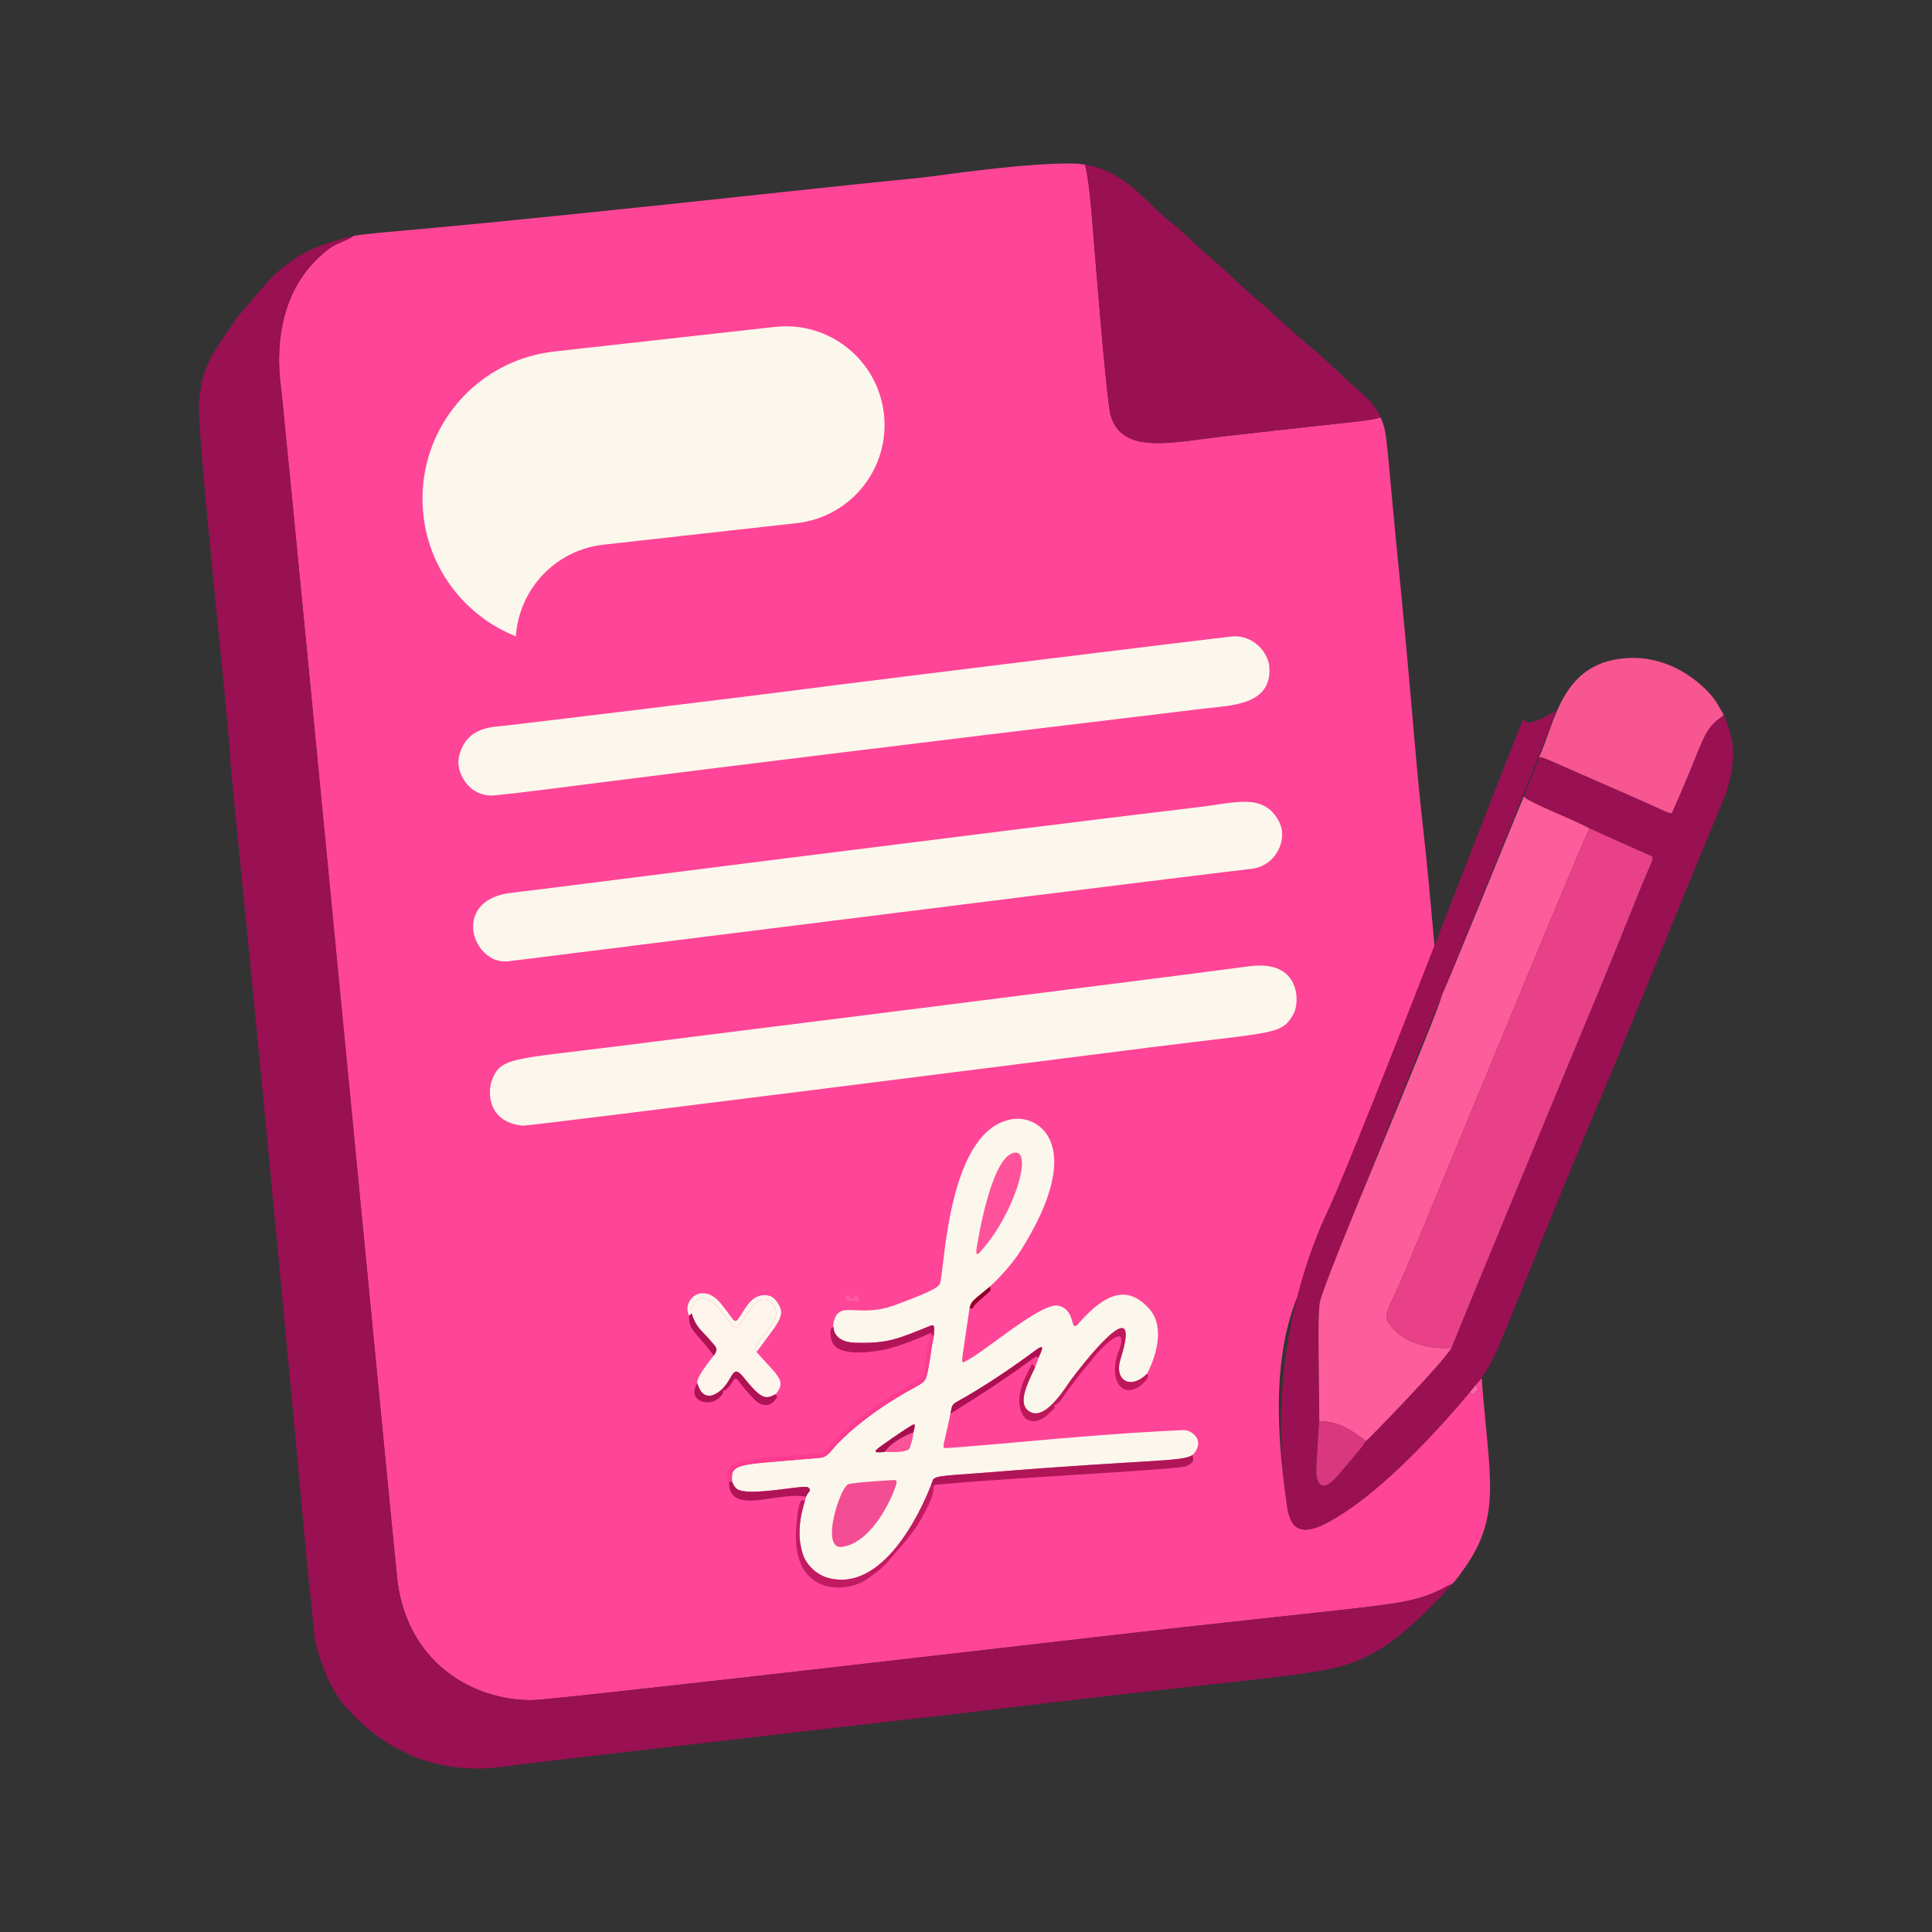 <?xml version="1.0" encoding="UTF-8" standalone="no"?> <svg xmlns="http://www.w3.org/2000/svg" xmlns:xlink="http://www.w3.org/1999/xlink" xmlns:serif="http://www.serif.com/" width="100%" height="100%" viewBox="0 0 1024 1024" version="1.1" xml:space="preserve" style="fill-rule:evenodd;clip-rule:evenodd;stroke-linejoin:round;stroke-miterlimit:2;"><rect x="0" y="0" width="1024" height="1024" fill="#333333" stroke="none"/> <g transform="matrix(1,0,0,1,-5831.689,-3911.195)"> <g id="Faktura-og-betaling" serif:id="Faktura og betaling" transform="matrix(1,0,0,1,5831.689,3911.195)"> <rect x="0" y="0" width="1024" height="1024" style="fill:none;"></rect> <g id="Background" transform="matrix(1,0,0,1,85.695,84.802)"> <path d="M489.509,2.449C489.653,5.188 491.088,4.948 493.568,36.494C494.19,44.415 500.742,127.767 502.976,135.363C509.19,156.49 535.456,149.592 563.487,146.393C640.279,137.63 640.362,138.372 645.995,136.344C650.043,145.273 648.491,145.63 656.851,228.471C659.341,253.144 664.534,313.163 665.172,320.53C666.486,335.711 668.505,353.583 668.829,356.454C672.159,385.914 676.015,432.846 676.561,439.495C676.713,441.334 676.574,441.285 676.871,443.103C671.026,454.523 616.33,571.166 611.101,582.319C601.231,603.367 584.526,629.945 595.955,709.45C597.209,718.176 597.838,733.321 618.648,721.767C625.729,717.835 650.217,704.238 693.201,653.257C694.34,653.216 694.015,654.144 695.167,654.103C695.276,654.099 695.357,654.096 696.155,653.151C697.575,651.468 697.819,651.724 697.896,651.551C697.896,651.551 696.461,649.534 696.336,649.358C697.826,647.741 699.355,645.857 699.608,645.545C703.686,700.036 711.118,719.475 687.985,749.855C685.995,752.47 686.195,752.527 683.873,754.818C680.368,756.04 680.669,756.461 677.216,758.048C657.28,767.208 652.315,764.693 485.45,784.018C462.424,786.685 211.416,815.755 197.494,816.253C169.446,817.256 131.152,799.958 124.999,753.446C123.691,743.56 76.887,256.585 63.484,122.502C63.102,118.682 55.75,79.516 81.425,53.427C87.907,46.84 91.558,45.19 92.59,44.724C99.422,41.636 99.566,41.916 101.466,40.276C120.284,37.256 120.531,39.597 338.469,16.003C382.286,11.26 401.784,9.577 407.556,8.778C462.699,1.14 479.225,1.734 485.479,1.959C485.803,1.97 485.777,1.995 489.509,2.449Z" style="fill:rgb(255,69,151);fill-opacity:1;"></path> <path d="M101.466,40.276C99.566,41.916 99.422,41.636 92.59,44.724C91.558,45.19 87.907,46.84 81.425,53.427C55.75,79.516 63.102,118.682 63.484,122.502C76.887,256.585 123.691,743.56 124.999,753.446C131.152,799.958 169.446,817.256 197.494,816.253C211.416,815.755 462.424,786.685 485.45,784.018C652.315,764.693 657.28,767.208 677.216,758.048C680.669,756.461 680.368,756.04 683.873,754.818C681.282,757.815 665.428,776.151 647.396,788.313C619.252,805.012 616.099,799.83 439.492,821.445C419.586,823.881 419.57,823.525 190.47,850.26C179.795,851.506 135.942,862.858 97.823,820.222C85.087,805.977 81.374,784.244 81.091,783.48C81.009,782.047 77.618,749.475 77.31,746.519C75.63,730.375 76.098,730.351 58.368,544.513C38.09,331.971 37.164,332.061 36.081,313.528C34.656,289.142 18.528,144.438 19.809,128.532C21.421,108.516 26.528,103.392 39.826,83.769C41.008,82.026 55.336,65.263 58.821,61.82C64.293,56.415 71.138,51.941 72.286,51.19C81.946,44.876 99.04,40.848 101.466,40.276Z" style="fill:rgb(153,16,83);fill-opacity:1;"></path> <path d="M439.1,597.035C429.74,604.805 429.208,604.624 428.185,608.514C424.289,635.823 423.273,638.052 425.347,637.068C436.43,631.809 466.503,604.851 475.55,607.303C485.001,609.864 481.142,622.087 485.835,616.779C500.761,599.899 512.06,596.46 523.252,608.712C534.013,620.492 523.549,640.856 522.283,643.319C513.677,651.925 504.568,647.07 508.229,635.42C521.255,593.967 483.536,644.512 482.649,645.617C479.622,649.384 467.508,670.883 458.667,662.328C453.882,657.697 459.503,647.341 463,639.698C464.054,637.204 463.965,637.259 464.817,634.683C465.664,632.543 469.046,626.519 463.569,630.592C441.221,647.212 425.264,656.058 421.767,657.996C418.277,659.931 419.019,660.595 418.055,664.452C414.636,681.304 413.191,682.789 415.489,682.704C422.691,682.435 462.419,678.835 466.497,678.465C472.487,677.922 508.975,674.616 541.499,673.167C545.881,672.972 553.64,678.784 546.431,686.366C540.702,690.101 524.833,688.568 438.509,695.586C417.786,697.271 409.847,697.092 408.763,699.608C408.353,700.56 408.112,701.58 407.702,702.532C405.562,707.978 385.201,759.805 353.468,751.601C346.185,749.718 341.645,743.602 340.42,740.537C335.088,727.207 340.392,712.972 340.949,710.637C341.142,709.93 341.334,709.222 341.527,708.515C342.625,705.626 344.932,705.309 342.518,703.475C340.542,701.974 310.044,708.823 304.726,704.24C303.111,702.849 303.444,702.695 302.331,700.567C301.258,690.348 306.439,691.666 343.479,688.332C350.656,687.686 351.413,688.504 355.97,682.902C359.12,679.03 373.255,664.665 398.246,651.028C404.553,647.586 405.077,647.469 406.342,640.469C407.886,631.926 407.522,631.937 409.185,623.474C409.725,618.286 409.565,617.028 407.607,617.814C390.492,624.687 385.168,627.415 367.49,626.866C355.389,626.49 356.108,618.379 355.898,617.466C358.222,602.905 368.28,614.374 388.344,607.035C411.981,598.389 412.329,596.715 412.776,594.567C415.186,582.972 417.621,512.809 451.467,508.283C465.523,506.403 490.158,522.861 455.152,578.264C449.118,587.814 439.669,596.488 439.1,597.035Z" style="fill:rgb(252,247,236);"></path> <path d="M827.935,294.247C833.492,307.391 834.81,315.37 829.549,334.519C829.205,335.773 810.636,379.972 783.596,446.542C758.359,508.672 757.52,508.259 732.351,570.44C712.436,619.639 706.451,636.253 700.297,644.368C699.85,644.957 699.962,644.94 699.608,645.545C699.355,645.857 697.826,647.741 696.336,649.358C695.119,650.99 695.131,650.983 695.021,651.121C694.134,652.241 694.096,652.127 693.201,653.257C650.217,704.238 625.729,717.835 618.648,721.767C597.838,733.321 597.209,718.176 595.955,709.45C584.526,629.945 612.298,569.235 617.722,557.681C635.359,520.114 717.512,304.507 721.982,295.774C722.474,302.818 738.49,291.863 738.982,291.907C736.487,302.953 615.924,593.623 613.838,605.559C612.484,613.305 613.552,644.893 613.549,668.486C613.324,670.173 611.71,694.228 611.975,696.462C613,705.08 617.668,703.94 623.325,697.359C624.474,696.022 636.94,681.522 637.336,680.361C637.601,679.584 637.77,679.743 638.254,679.054C639.879,677.778 678.5,638.247 683.671,629.544C687.497,619.507 749.261,470.386 750.48,467.492C765.923,430.819 779.47,396.846 781.93,390.678C789.872,370.762 791.594,369.886 789.333,368.813C786.756,367.59 786.719,367.806 756.78,354.241C746.697,348.864 723.289,339.998 722.056,337.348C721.922,337.059 722.51,336.735 722.376,336.445C725.049,328.443 725.859,328.8 729.982,316.654C732.099,316.143 732.118,316.812 775.435,335.646C799.21,345.983 799.903,347.286 800.655,345.606C818.824,304.988 815.993,302.601 827.935,294.247Z" style="fill:rgb(153,16,83);fill-opacity:1;"></path> <path d="M358.469,278.175C381.666,275.195 561.742,253.007 567.502,252.531C578.253,251.642 586.416,260.702 587.052,268.546C588.718,289.097 566.423,289.08 552.536,290.749C206.487,332.338 206.684,333.768 176.526,336.746C162.884,338.094 155.739,324.312 157.511,316.502C161.252,300.015 175.37,300.614 183.52,299.644C197.522,297.979 297.132,286.13 358.469,278.175Z" style="fill:rgb(252,247,236);"></path> <path d="M326.528,406.855C325.821,406.951 184.185,424.655 183.516,424.725C164.495,426.707 152.71,391.408 186.466,388.275C193.308,387.64 440.039,356.029 549.461,343.007C569.534,340.618 584.129,335.34 592.215,350.644C597.13,359.947 590.715,374.257 577.533,375.699C562.887,377.302 342.511,404.788 326.528,406.855Z" style="fill:rgb(252,247,236);"></path> <path d="M191.492,511.832C172.479,510.041 172.672,493.627 175.171,487.371C179.866,475.616 186.053,476.679 240.544,469.858C267.423,466.493 517.419,435.198 576.476,427.331C603.824,423.688 603.148,446.549 600.045,452.276C593.761,463.879 590.832,461.854 524.473,470.274C497.841,473.653 201.304,511.278 191.492,511.832Z" style="fill:rgb(252,247,236);"></path> <path d="M722.376,336.445C722.51,336.735 721.922,337.059 722.056,337.348C723.289,339.998 746.697,348.864 756.78,354.241C746.382,376.398 659.03,590.333 654.803,598.641C647.826,612.351 648.961,614.184 649.698,615.374C659.562,631.297 680.734,629.758 683.671,629.544C678.5,638.247 639.879,677.778 638.254,679.054C625.94,669.266 619.435,668.588 613.549,668.486C613.552,644.893 612.484,613.305 613.838,605.559C615.924,593.623 675.853,454.282 678.348,443.237C680.766,437.8 687.998,420.265 695.93,400.91C707.557,372.541 720.689,340.262 722.376,336.445Z" style="fill:rgb(253,93,154);fill-opacity:1;"></path> <path d="M489.509,2.449C512.715,6.558 522.035,23.937 537.208,34.838C538.124,35.496 551.541,48.031 552.779,49.187C554.27,50.579 554.612,50.165 571.792,66.175C580.644,74.423 580.989,73.949 589.785,82.185C607.642,98.905 608.526,97.834 626.254,114.759C636.921,124.943 642.271,127.747 645.995,136.344C640.362,138.372 640.279,137.63 563.487,146.393C535.456,149.592 509.19,156.49 502.976,135.363C500.742,127.767 494.19,44.415 493.568,36.494C491.088,4.948 489.653,5.188 489.509,2.449Z" style="fill:rgb(153,16,83);fill-opacity:1;"></path> <path d="M756.78,354.241C786.719,367.806 786.756,367.59 789.333,368.813C791.594,369.886 789.872,370.762 781.93,390.678C779.47,396.846 765.923,430.819 750.48,467.492C749.261,470.386 687.497,619.507 683.671,629.544C680.734,629.758 659.562,631.297 649.698,615.374C648.961,614.184 647.826,612.351 654.803,598.641C659.03,590.333 746.382,376.398 756.78,354.241Z" style="fill:rgb(232,65,135);"></path> <path d="M827.935,294.247C815.993,302.601 818.824,304.988 800.655,345.606C799.903,347.286 799.21,345.983 775.435,335.646C732.118,316.812 732.099,316.143 729.982,316.654C738.526,298.593 741.548,266.884 775.461,264.085C802.03,261.891 818.633,280.708 821.271,283.697C824.295,287.124 827.481,293.358 827.935,294.247Z" style="fill:rgb(248,86,145);fill-opacity:1;"></path> <path d="M280.951,611.356C281.017,608.875 280.317,608.722 281.67,606.598C288.883,595.271 299.476,615.198 303.489,618.514C305.504,620.178 305.418,618.088 312.901,607.809C317.126,602.005 322.768,603.971 324.698,607.38C330.001,616.749 311.587,626.853 315.303,631.784C325.802,643.963 331.766,646.896 325.353,654.191C319.716,657.116 317.754,656.747 308.087,644.841C302.002,637.346 302.992,647.492 295.151,653.031C286.626,659.054 284.193,649.355 283.958,648.416C283.991,648.203 282.164,646.465 292.639,633.672C295.24,629.9 293.964,629.444 291.008,625.916C286.387,620.399 283.065,618.801 280.951,611.356Z" style="fill:rgb(254,245,236);"></path> <path d="M388.75,703.664C385.622,712.584 375.232,733.203 360.485,735.078C349.181,736.515 359.026,704.692 363.727,701.967C365.495,700.943 386.93,699.681 388.49,699.656C390.522,699.625 388.879,703.37 388.75,703.664Z" style="fill:rgb(243,78,147);"></path> <path d="M546.431,686.366C547.096,690.057 546.641,690.316 543.356,692.209C540.141,694.062 456.587,698.064 419.489,701.376C410.221,702.203 410.192,701.98 409.498,702.384C409.141,702.592 409.321,703.293 408.965,703.5L407.702,702.532C408.112,701.58 408.353,700.56 408.763,699.608C409.847,697.092 417.786,697.271 438.509,695.586C524.833,688.568 540.702,690.101 546.431,686.366Z" style="fill:rgb(176,21,88);"></path> <path d="M431.813,577.526C432.49,573.237 439.094,531.402 450.541,526.582C462.793,521.423 452.888,557.223 434.724,577.685C433.878,578.637 431.348,582.258 431.813,577.526Z" style="fill:rgb(254,82,154);"></path> <path d="M613.549,668.486C619.435,668.588 625.94,669.266 638.254,679.054C637.77,679.743 637.601,679.584 637.336,680.361C636.94,681.522 624.474,696.022 623.325,697.359C617.668,703.94 613,705.08 611.975,696.462C611.71,694.228 613.324,670.173 613.549,668.486Z" style="fill:rgb(217,55,126);"></path> <path d="M407.702,702.532L408.965,703.5C409.19,704.937 409.635,707.788 402.437,720.464C398.446,727.493 392.365,734.323 391.374,735.435C383.089,744.74 383.732,745.377 373.437,752.4C362.15,760.101 334.349,760.472 336.235,726.444C336.308,725.131 337.135,710.193 339.5,710.334C339.993,710.363 340.456,710.608 340.949,710.637C340.392,712.972 335.088,727.207 340.42,740.537C341.645,743.602 346.185,749.718 353.468,751.601C385.201,759.805 405.562,707.978 407.702,702.532Z" style="fill:rgb(193,27,98);"></path> <path d="M463,639.698C459.503,647.341 453.882,657.697 458.667,662.328C467.508,670.883 479.622,649.384 482.649,645.617C483.536,644.512 521.255,593.967 508.229,635.42C504.568,647.07 513.677,651.925 522.283,643.319C522.26,643.979 523.936,644.391 521.22,647.336C511.053,658.363 500.829,648.542 507.21,631.429C513.674,614.093 497.44,629.504 492.553,636.548C491.677,637.81 491.271,637.469 480.607,651.595C477.989,655.063 478.269,655.2 475.58,658.557C473.227,660.063 473.122,659.954 473.042,660.181C472.809,660.84 473.6,660.731 473.359,661.413C467.712,667.412 463.521,670.007 458.496,667.507C456.816,666.671 451.317,659.493 457.192,646.415C457.769,645.13 461.048,638.228 461.345,638.252C462.075,638.309 462.269,639.641 463,639.698Z" style="fill:rgb(188,24,90);"></path> <path d="M406.392,622.204C406.485,622.158 407.549,621.631 407.549,621.631C408.249,622.061 408.485,623.044 409.185,623.474C407.522,631.937 407.886,631.926 406.342,640.469C405.077,647.469 404.553,647.586 398.246,651.028C373.255,664.665 359.12,679.03 355.97,682.902C351.413,688.504 350.656,687.686 343.479,688.332C306.439,691.666 301.258,690.348 302.331,700.567C301.766,700.572 301.201,700.577 300.636,700.582C300.533,700.349 299.639,698.336 299.721,697.521C300.794,686.866 312.301,689.038 348.492,685.429C354.401,684.84 354.301,675.5 385.575,655.632C396.788,648.509 405.254,646.038 404.341,640.466C404.234,639.808 404.538,637.484 404.859,636.587C405.576,634.58 405.121,634.553 405.381,632.48C406.447,623.974 407.63,624.229 407.496,623.503C407.393,622.944 406.495,622.763 406.392,622.204Z" style="fill:rgb(251,59,143);"></path> <path d="M355.898,617.466C356.108,618.379 355.389,626.49 367.49,626.866C385.168,627.415 390.492,624.687 407.607,617.814C409.565,617.028 409.725,618.286 409.185,623.474C408.485,623.044 408.249,622.061 407.549,621.631C407.549,621.631 406.485,622.158 406.392,622.204C404.396,623.116 390.473,629.479 380.419,631.043C361.86,633.93 357.946,629.766 356.635,628.371C353.695,625.244 354.585,619.724 354.666,619.609C355.005,619.124 355.662,618.903 355.957,618.39C356.111,618.122 355.744,617.733 355.898,617.466Z" style="fill:rgb(177,21,88);"></path> <path d="M280.951,611.356L279.533,612.521C275.462,604.765 286.413,593.738 296.608,606.401C297.95,608.067 299.222,609.788 300.534,611.478C302.979,614.626 303.695,617.057 305.993,613.762C309.197,609.167 313.22,599.324 322.552,602.161C324.76,602.832 328.791,607.644 328.259,611.467C327.608,616.153 323.777,620.098 315.303,631.784C311.587,626.853 330.001,616.749 324.698,607.38C322.768,603.971 317.126,602.005 312.901,607.809C305.418,618.088 305.504,620.178 303.489,618.514C299.476,615.198 288.883,595.271 281.67,606.598C280.317,608.722 281.017,608.875 280.951,611.356Z" style="fill:rgb(252,247,236);"></path> <path d="M300.636,700.582C301.201,700.577 301.766,700.572 302.331,700.567C303.444,702.695 303.111,702.849 304.726,704.24C310.044,708.823 340.542,701.974 342.518,703.475C344.932,705.309 342.625,705.626 341.527,708.515C326.301,705.407 300.69,719.223 300.636,700.582Z" style="fill:rgb(176,20,86);"></path> <path d="M283.958,648.416C284.193,649.355 286.626,659.054 295.151,653.031C302.992,647.492 302.002,637.346 308.087,644.841C317.754,656.747 319.716,657.116 325.353,654.191L326.268,655.481C326.23,655.532 323.125,662.31 316.766,659.018C315.876,658.557 314.716,657.957 307.995,650.064C305.351,646.957 304.702,644.029 302.53,647.518C298.962,653.249 297.73,651.962 297.431,652.444C297.236,652.759 297.754,653.227 297.567,653.547C292.118,662.856 277.514,657.803 283.958,648.416Z" style="fill:rgb(173,18,83);"></path> <path d="M464.817,634.683C464.361,634.789 463.956,634.09 463.5,634.196C462.109,634.518 452.561,643.116 418.055,664.452C419.019,660.595 418.277,659.931 421.767,657.996C425.264,656.058 441.221,647.212 463.569,630.592C469.046,626.519 465.664,632.543 464.817,634.683Z" style="fill:rgb(172,15,82);"></path> <path d="M398.441,674.474C397.882,678.658 397.754,678.529 396.551,682.519C395.633,685.566 384.594,684.765 383.541,684.689C386.141,679.939 395.591,675.326 398.441,674.474Z" style="fill:rgb(251,82,153);"></path> <path d="M280.951,611.356C283.065,618.801 286.387,620.399 291.008,625.916C293.964,629.444 295.24,629.9 292.639,633.672C281.93,619.672 279.498,620.509 279.533,612.521L280.951,611.356Z" style="fill:rgb(173,18,83);"></path> <path d="M398.441,674.474C395.591,675.326 386.141,679.939 383.541,684.689C383.151,684.755 376.818,685.827 378.696,683.652C379.946,682.205 394.812,672.12 397.537,670.58C400.192,669.08 399.048,671.521 398.441,674.474Z" style="fill:rgb(169,14,80);"></path> <path d="M439.1,597.035C439.167,597.794 439.235,598.553 439.303,599.312C435.395,602.954 435.276,602.72 431.408,606.406C430.211,607.547 430.779,608.056 429.31,608.772C428.964,608.94 428.531,608.345 428.185,608.514C429.208,604.624 429.74,604.805 439.1,597.035Z" style="fill:rgb(143,0,43);"></path> <path d="M363.096,604.712C361.296,600.698 364.024,601.706 364.205,601.869C364.953,602.541 365.129,604.927 367.188,602.261C368.545,600.504 368.66,602.709 369.184,603.625C370.835,606.508 367.791,604.175 363.096,604.712Z" style="fill:rgb(254,92,160);"></path> <path d="M696.336,649.358C696.461,649.534 697.896,651.551 697.896,651.551C697.819,651.724 697.575,651.468 696.155,653.151C695.357,654.096 695.276,654.099 695.167,654.103C694.015,654.144 694.34,653.216 693.201,653.257C694.096,652.127 694.134,652.241 695.021,651.121C695.131,650.983 695.119,650.99 696.336,649.358Z" style="fill:rgb(250,104,169);"></path> <path d="M475.58,658.557C474.84,659.509 474.099,660.461 473.359,661.413C473.6,660.731 472.809,660.84 473.042,660.181C473.122,659.954 473.227,660.063 475.58,658.557Z" style="fill:rgb(236,65,137);"></path> </g> <g transform="matrix(0.52,-0.058,0.058,0.52,473.292,262.328)"> <path d="M0,-82.432C0,-27.204 -44.771,17.567 -99.999,17.567L-297.043,17.567C-324.658,17.567 -349.657,28.758 -367.76,46.862C-381.927,61.028 -391.858,79.429 -395.507,100C-442.809,74.765 -475,24.926 -475,-32.431C-475,-73.853 -458.209,-111.355 -431.067,-138.498C-404.493,-165.072 -367.979,-181.714 -327.581,-182.396C-326.723,-182.423 -325.866,-182.432 -324.999,-182.432L-99.999,-182.432C-44.771,-182.432 0,-137.66 0,-82.432" style="fill:rgb(252,247,236);fill-rule:nonzero;"></path> </g> </g> </g> </svg> 